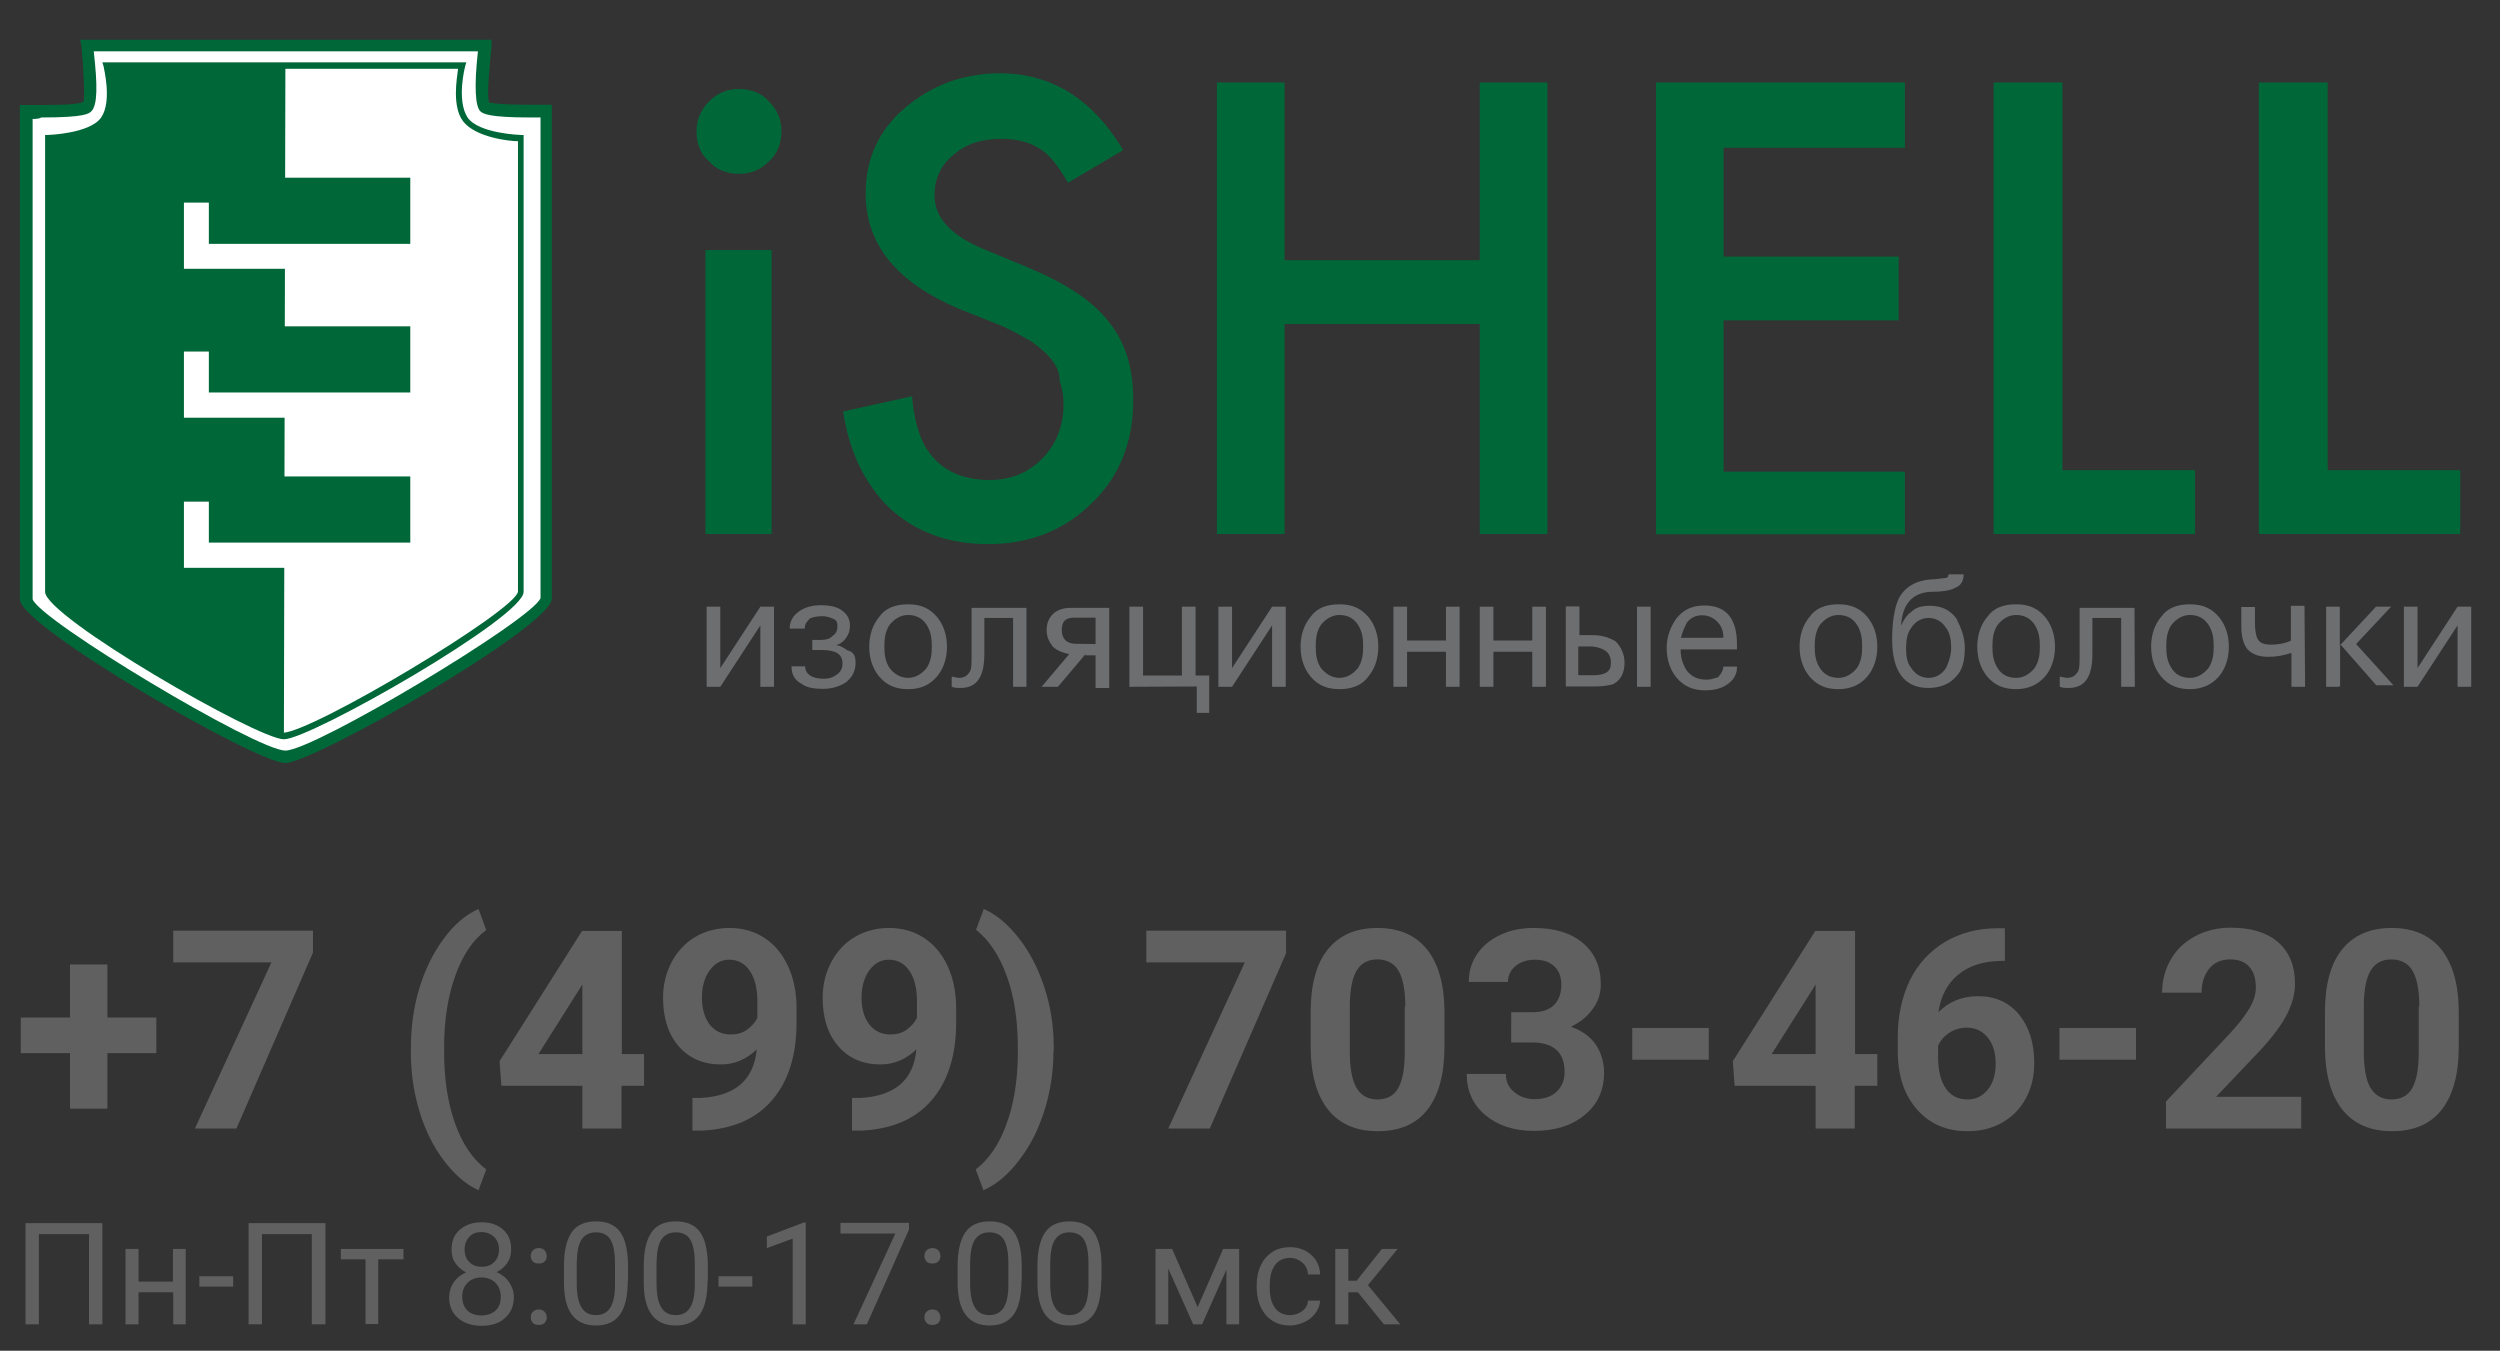 <?xml version="1.0" encoding="UTF-8"?> <!-- Generator: Adobe Illustrator 26.3.1, SVG Export Plug-In . SVG Version: 6.00 Build 0) --> <svg xmlns:dc="http://purl.org/dc/elements/1.1/" xmlns:rdf="http://www.w3.org/1999/02/22-rdf-syntax-ns#" xmlns:cc="http://creativecommons.org/ns#" xmlns:svg="http://www.w3.org/2000/svg" xmlns="http://www.w3.org/2000/svg" xmlns:xlink="http://www.w3.org/1999/xlink" id="svg2" x="0px" y="0px" viewBox="0 0 842.7 455.3" style="enable-background:new 0 0 842.7 455.3;" xml:space="preserve"><rect x="0" y="0" width="842.7" height="455.3" fill="#333333" stroke="none"/> <style type="text/css"> .st0{fill:#006838;} .st1{fill:#FFFFFF;} .st2{fill:#6D6E70;} .st3{fill:#606060;} </style> <g> <g> <path class="st0" d="M234.8,44.3c0-3.8,1.3-7.2,4.2-10.1c3-3,6.3-4.2,10.1-4.2s7.6,1.3,10.1,4.2c3,3,4.2,6.3,4.2,10.1 s-1.3,7.6-4.2,10.1c-3,3-6.3,4.2-10.1,4.2s-7.6-1.3-10.1-4.2C236.1,51.9,234.8,48.5,234.8,44.3z M260.1,84.3V180h-22.3V84.3H260.1 z"></path> <path class="st0" d="M378.6,50.6l-18.6,11c-3.4-5.9-6.7-10.1-10.1-11.8c-3.4-2.1-7.6-3-12.6-3c-6.3,0-11.8,1.7-16,5.5 c-4.2,3.4-6.3,8-6.3,13.5c0,7.6,5.5,13.5,16.4,18.1l15.2,6.3c12.2,5.1,21.5,11,27,18.1c5.9,7.2,8.4,16,8.4,26.6 c0,13.9-4.6,25.7-13.9,34.6c-9.3,9.3-21.1,13.9-35,13.9c-13.1,0-24-3.8-32.9-11.8c-8.4-8-13.9-19-16-32.9l23.2-5.1 c0.8,8.9,3,15.2,5.5,18.5c4.6,6.7,11.8,9.7,20.7,9.7c7.2,0,13.1-2.5,17.7-7.2c4.6-4.6,7.2-11,7.2-18.1c0-3-0.4-5.5-1.3-8 c0-3.4-1.3-5.5-3-7.6s-3.8-3.8-6.7-5.9c-3-1.7-5.9-3.4-9.7-5.1L323,104c-20.7-8.9-31.2-21.5-31.2-38.8c0-11.4,4.2-21.1,13.1-28.7 s19.4-11.8,32.5-11.8C355,24.9,368.5,33.7,378.6,50.6z"></path> <path class="st0" d="M433,87.7h65.8V27.8h22.8V180h-22.8v-70.8H433V180h-22.8V27.8H433V87.7z"></path> <path class="st0" d="M642.1,49.8H581v36.7h59V108h-59v51h61.1v21.1h-83.9V27.8h83.9V49.8z"></path> <path class="st0" d="M695.2,27.8v130.7h44.7V180H672V27.8H695.2z"></path> <path class="st0" d="M784.6,27.8v130.7h44.7V180h-67.9V27.8H784.6z"></path> </g> <g> <g> <path class="st1" d="M96.1,255.1c-11,0-87.3-46-87.3-53.1c0-7.2,0-164.4,0-164.4s18.5,0.8,20.7-1.3c2.1-2.1,0-20.7,0-20.7h134.1 c0,0-2.1,18.5-0.4,20.7c2.1,2.1,20.7,1.7,20.7,1.7s0,157.2,0,164.4C183.8,209.1,106.7,255.1,96.1,255.1z"></path> <path class="st0" d="M96.1,257.2c-9.7,0-89.4-46-89.4-55.2V35.4h2.1c0,0,2.1,0,5.5,0c11.8,0,13.9-0.8,13.9-1.3 c0.4-1.3,0-11-0.8-19L27,13.4h138.7v2.1c-0.8,8-1.7,17.7-0.8,19c0,0,1.7,0.8,13.5,0.8c3,0,5.5,0,5.5,0h2.1v166.5 C185.9,211.2,105.8,257.2,96.1,257.2z M11,40.1V202c2.5,7.2,75.5,51,85.2,51s83.5-44.3,86-51.4v-162c-0.8,0-2.1,0-3.4,0 c-14.3,0-16-1.3-16.9-2.1c-1.7-1.7-2.1-8.4-0.8-20.2H31.6c1.3,11.4,1.3,18.1-0.8,20.2c-0.8,0.8-2.1,2.1-16.9,2.1 C13.1,40.1,11.8,40.1,11,40.1z"></path> </g> <g> <path class="st1" d="M175.8,60.7c0,34.1,0,133.6,0,138.7c0,6.3-70.4,48.5-80.5,48.5c-9.7,0-79.7-42.2-79.7-48.5 c0-5.5,0-113,0-113V63.2V46.8c0,0,14.8-0.4,19-6.7c4.2-5.9,1.3-18.1,1.3-18.1h59.9H156c0,0-3.4,11.8,1.3,18.1 c4.2,5.9,19,6.7,19,6.7v16.4"></path> <path class="st0" d="M95.7,249.2c-8.9,0-80.5-41.3-80.5-49.7v-154H16c0,0,14.3-0.4,18.1-5.9s0.8-16.9,0.8-17.3L34.5,21h122.7 l-0.4,1.3c0,0-3,11.4,0.8,17.3c3.8,5.5,18.1,5.9,18.1,5.9h0.8v153.9C177.1,207.8,104.6,249.2,95.7,249.2z M16.9,47.6v151.8 c0.4,6.3,68.7,47.6,78.4,47.6s78.8-41.3,79.3-47.6V47.6c-3,0-14.3-1.3-18.5-6.7c-3.8-5.1-2.1-14.3-1.7-17.7H37.5 c0.4,3.4,2.1,12.2-1.7,17.7S20.7,47.6,16.9,47.6z"></path> </g> <path class="st0" d="M95.7,247.9L95.7,247.9C85.6,247.5,16,205.7,16,199.4c0-5.5,0-113,0-113V63.2V46.8c0,0,14.8-0.4,19-6.7 c4.2-5.9,1.3-18.1,1.3-18.1h59.9L95.7,247.9z"></path> <rect x="62" y="68.3" class="st1" width="67.9" height="22.3"></rect> <rect x="62" y="118.5" class="st1" width="67.9" height="22.3"></rect> <rect x="62" y="169.1" class="st1" width="67.9" height="22.3"></rect> <rect x="70.4" y="59.9" class="st0" width="67.9" height="22.3"></rect> <rect x="70.4" y="110" class="st0" width="67.9" height="22.3"></rect> <rect x="70.4" y="160.6" class="st0" width="67.9" height="22.3"></rect> </g> <g> <path class="st2" d="M242.8,231.5h-4.6v-27h4.6v20.7l13.5-20.7h4.6v27h-4.6v-20.7L242.8,231.5z"></path> <path class="st2" d="M288.4,223.4c0,3-1.3,5.1-3.4,6.7c-2.1,1.3-4.6,2.1-7.6,2.1s-5.5-0.4-7.2-1.7c-2.5-1.3-3.4-3.4-3.4-5.9l0,0 h4.6l0,0c0,2.5,2.1,4.2,6.3,4.2c1.7,0,3-0.4,4.2-1.3c1.3-0.8,2.1-2.1,2.1-3.8c0-3.4-2.5-4.6-7.2-4.6h-3v-3.4h3 c1.7,0,3-0.4,3.8-1.3c1.3-0.8,1.7-2.1,1.7-3.4s-0.4-2.1-1.7-2.5c-0.8-0.4-2.1-0.8-3.4-0.8c-2.1,0-3.4,0.4-4.2,0.8 c-0.8,0.8-1.7,1.7-1.7,3v0.4h-5.1v-0.3c0-1.3,0.4-2.5,1.3-3.8c2.1-2.5,5.1-3.8,9.3-3.8c2.5,0,4.6,0.4,6.3,1.3 c2.1,1.3,3.4,3,3.4,5.5c0,1.7-0.4,3-1.3,4.2c-0.8,1.3-2.1,2.1-3.4,2.5c1.3,0,2.5,0.8,3.8,1.7C287.9,219.7,288.4,221.3,288.4,223.4 z"></path> <path class="st2" d="M306.1,232.3c-4.2,0-7.2-1.3-9.7-4.2c-2.1-2.5-3.4-5.9-3.4-10.1s1.3-7.6,3.4-10.1c2.1-3,5.5-4.2,9.7-4.2 s7.2,1.3,9.7,4.2c2.1,2.5,3.4,5.9,3.4,10.1s-1.3,7.6-3.4,10.1C313.2,231,310.3,232.3,306.1,232.3z M306.1,228.5 c2.5,0,4.6-1.3,6.3-3.4c1.3-2.1,1.7-4.2,1.7-7.2s-0.4-5.1-1.7-7.2c-1.3-2.1-3.4-3.4-6.3-3.4c-2.5,0-4.6,1.3-6.3,3.4 c-1.3,2.1-1.7,4.2-1.7,7.2s0.4,5.1,1.7,7.2C301.4,227.2,303.5,228.5,306.1,228.5z"></path> <path class="st2" d="M346.1,231.5h-4.6v-23.2h-9.7v12.2c0,7.6-2.5,11.4-8,11.4c-0.8,0-2.1,0-3-0.4v-3.4c0.8,0,1.7,0.4,2.5,0.4 c1.7,0,3-0.8,3.8-2.5c0.4-0.8,0.4-3,0.4-5.5v-15.6H346v26.6H346.1z"></path> <path class="st2" d="M365.9,220.5l-9.3,11h-5.5l9.3-11c-2.1-0.4-4.2-1.3-5.5-2.5c-1.3-1.7-2.1-3.4-2.1-5.5c0-2.5,0.8-4.2,2.1-5.5 c1.3-1.3,3.4-2.1,5.9-2.1h13.1v27h-4.6v-11h-3.4V220.5z M369.3,217.1v-8.9h-7.2c-3,0-4.2,1.3-4.2,4.2s1.7,4.6,4.6,4.6L369.3,217.1 L369.3,217.1z"></path> <path class="st2" d="M380.7,231.5v-27h4.6v23.2h13.1v-23.2h4.6v23.2h4.6v12.6h-4.2v-8.9L380.7,231.5L380.7,231.5z"></path> <path class="st2" d="M415.3,231.5h-4.6v-27h4.6v20.7l13.5-20.7h4.6v27h-4.6v-20.7L415.3,231.5z"></path> <path class="st2" d="M451.5,232.3c-4.2,0-7.2-1.3-9.7-4.2c-2.1-2.5-3.4-5.9-3.4-10.1s1.3-7.6,3.4-10.1c2.1-3,5.5-4.2,9.7-4.2 s7.2,1.3,9.7,4.2c2.1,2.5,3.4,5.9,3.4,10.1s-1.3,7.6-3.4,10.1C459.1,231,455.7,232.3,451.5,232.3z M451.5,228.5 c2.5,0,4.6-1.3,6.3-3.4c1.3-2.1,1.7-4.2,1.7-7.2s-0.4-5.1-1.7-7.2c-1.3-2.1-3.4-3.4-6.3-3.4c-2.5,0-4.6,1.3-6.3,3.4 c-1.3,2.1-1.7,4.2-1.7,7.2s0.4,5.1,1.7,7.2C446.9,227.2,449,228.5,451.5,228.5z"></path> <path class="st2" d="M474.3,231.5h-4.6v-27h4.6v11.4h13.1v-11.4h4.6v27h-4.6v-11.8h-13.1V231.5z"></path> <path class="st2" d="M503.4,231.5h-4.6v-27h4.6v11.4h13.1v-11.4h4.6v27h-4.6v-11.8h-13.1V231.5z"></path> <path class="st2" d="M547.6,223.4c0,3.4-1.3,5.9-3.8,7.2c-1.3,0.4-3.4,0.8-6.3,0.8h-9.7v-27h4.6v9.7h4.6c3,0,5.5,0.8,7.6,2.1 C546.4,218,547.6,220.5,547.6,223.4z M543,223.4c0-2.1-0.8-3.4-2.1-4.2c-1.3-0.8-3-1.3-5.1-1.3H532v9.7h5.5c1.7,0,3-0.4,3.8-0.8 C542.6,226,543,225.1,543,223.4z M551.8,204.5h4.6v27h-4.6V204.5z"></path> <path class="st2" d="M580.9,224.7h4.6v0.4c0,1.3-0.4,2.5-1.3,3.8c-2.1,2.5-5.1,3.8-9.3,3.8s-7.2-1.3-9.7-4.2 c-2.1-2.5-3.4-5.9-3.4-10.1c0-3.8,1.3-7.2,3.4-10.1c2.5-3,5.5-4.2,9.3-4.2c7.2,0,11,4.2,11,13.1v1.7h-19c0,3,0.8,5.1,2.1,7.2 c1.7,2.1,3.8,3,6.7,3c1.3,0,2.5-0.4,3.8-0.8C580.1,227.2,580.9,226,580.9,224.7L580.9,224.7z M566.6,215h14.3v-0.4 c0-2.1-0.8-3.8-2.1-5.1c-1.3-1.3-3-2.1-5.1-2.1s-3.8,0.8-5.1,2.5C567.9,211.2,567,213.3,566.6,215z"></path> <path class="st2" d="M619.7,232.3c-4.2,0-7.2-1.3-9.7-4.2c-2.1-2.5-3.4-5.9-3.4-10.1s1.3-7.6,3.4-10.1c2.1-3,5.5-4.2,9.7-4.2 s7.2,1.3,9.7,4.2c2.1,2.5,3.4,5.9,3.4,10.1s-1.3,7.6-3.4,10.1C626.9,231,623.5,232.3,619.7,232.3z M619.7,228.5 c2.5,0,4.6-1.3,6.3-3.4c1.3-2.1,1.7-4.2,1.7-7.2s-0.4-5.1-1.7-7.2s-3.4-3.4-6.3-3.4c-2.5,0-4.6,1.3-6.3,3.4 c-1.3,2.1-1.7,4.2-1.7,7.2s0.4,5.1,1.7,7.2S616.8,228.5,619.7,228.5z"></path> <path class="st2" d="M662.3,218.4c0,4.2-0.8,7.6-3,9.7c-2.1,2.5-5.5,3.8-9.3,3.8c-8,0-12.2-5.5-12.2-16.4c0-5.9,0.8-10.5,2.1-13.5 c2.1-4.2,5.9-6.3,11-6.7c2.1,0,3.4-0.4,4.2-0.4c1.3,0,1.7-0.4,1.7-1.3h5.1c0,2.1-0.8,3.8-3,4.6c-1.3,0.8-4.2,1.3-8.4,1.3 c-5.9,0.4-9.3,4.2-9.7,11.4l0,0c0.8-1.7,1.7-3.4,3.4-4.6c1.7-1.7,3.8-2.1,6.3-2.1c3.8,0,6.7,1.3,8.9,4.2 C661,211.6,662.3,214.6,662.3,218.4z M657.7,218.4c0-2.5-0.4-5.1-1.7-6.7c-1.3-2.1-3.4-3.4-5.9-3.4s-4.6,1.3-5.9,3.4 c-1.3,1.7-1.7,4.2-1.7,6.7c0,3,0.4,5.1,1.7,6.7c1.3,2.1,3.4,3.4,5.9,3.4s4.6-1.3,5.9-3.4C656.8,223.4,657.7,220.9,657.7,218.4z"></path> <path class="st2" d="M679.6,232.3c-4.2,0-7.2-1.3-9.7-4.2c-2.1-2.5-3.4-5.9-3.4-10.1s1.3-7.6,3.4-10.1c2.1-3,5.5-4.2,9.7-4.2 s7.2,1.3,9.7,4.2c2.1,2.5,3.4,5.9,3.4,10.1s-1.3,7.6-3.4,10.1C686.7,231,683.4,232.3,679.6,232.3z M679.6,228.5 c2.5,0,4.6-1.3,6.3-3.4c1.3-2.1,1.7-4.2,1.7-7.2s-0.4-5.1-1.7-7.2s-3.4-3.4-6.3-3.4c-2.5,0-4.6,1.3-6.3,3.4 c-1.3,2.1-1.7,4.2-1.7,7.2s0.4,5.1,1.7,7.2C674.5,227.2,676.6,228.5,679.6,228.5z"></path> <path class="st2" d="M719.6,231.5H715v-23.2h-9.7v12.2c0,7.6-2.5,11.4-8,11.4c-0.8,0-2.1,0-3-0.4v-3.4c0.8,0,1.7,0.4,2.5,0.4 c1.7,0,3-0.8,3.8-2.5c0.4-0.8,0.4-3,0.4-5.5v-15.6h18.5L719.6,231.5L719.6,231.5z"></path> <path class="st2" d="M738.2,232.3c-4.2,0-7.2-1.3-9.7-4.2c-2.1-2.5-3.4-5.9-3.4-10.1s1.3-7.6,3.4-10.1c2.1-3,5.5-4.2,9.7-4.2 s7.2,1.3,9.7,4.2c2.1,2.5,3.4,5.9,3.4,10.1s-1.3,7.6-3.4,10.1C745.3,231,742,232.3,738.2,232.3z M738.2,228.5 c2.5,0,4.6-1.3,6.3-3.4c1.3-2.1,1.7-4.2,1.7-7.2s-0.4-5.1-1.7-7.2s-3.4-3.4-6.3-3.4c-2.5,0-4.6,1.3-6.3,3.4 c-1.3,2.1-1.7,4.2-1.7,7.2s0.4,5.1,1.7,7.2C733.1,227.2,735.2,228.5,738.2,228.5z"></path> <path class="st2" d="M777,231.5h-4.6v-11.4c-2.5,0.8-5.1,1.3-7.6,1.3c-3.4,0-5.5-0.8-7.2-2.5c-1.3-1.7-2.1-4.2-2.1-7.6v-6.7h4.6 v5.1c0,3,0.4,4.6,0.8,5.5c0.8,1.7,2.5,2.1,4.6,2.1c2.5,0,4.6-0.4,6.7-1.3v-11.8h4.6L777,231.5L777,231.5z"></path> <path class="st2" d="M788.3,231.5h-4.2v-27h4.6v13.1l12.2-13.1h5.1l-11.8,12.6l12.6,13.9H801l-12.2-13.9v14.3h-0.5V231.5z"></path> <path class="st2" d="M814.9,231.5h-4.6v-27h4.6v20.7l13.5-20.7h4.6v27h-4.6v-20.7L814.9,231.5z"></path> </g> </g> <g> <path class="st3" d="M36.2,343h16.5v12H36.2v18.7H23.6V355H7v-12h16.6v-17.9h12.6V343z"></path> <path class="st3" d="M105.5,321.1l-25.8,59.3h-14l25.8-56H58.4v-10.7h47.1V321.1z"></path> <path class="st3" d="M138.5,353.3c0-7,0.9-13.7,2.8-20c1.9-6.3,4.6-11.9,8.2-16.8c3.6-4.9,7.6-8.3,11.8-10.1l2.6,7.1 c-4.5,3.3-7.9,8.4-10.4,15.3c-2.5,6.9-3.8,15-3.8,24.2v1.4c0,9.3,1.2,17.3,3.7,24.3s6,12.1,10.5,15.5l-2.6,7 c-4.2-1.9-8-5.2-11.6-9.9c-3.6-4.7-6.3-10.2-8.2-16.3c-1.9-6.2-2.9-12.6-3-19.3V353.3z"></path> <path class="st3" d="M209.5,355.3h7.6v10.7h-7.6v14.4h-13.2v-14.4h-27.3l-0.6-8.3l27.8-43.9h13.4V355.3z M181.5,355.3h14.8v-23.5 l-0.9,1.5L181.5,355.3z"></path> <path class="st3" d="M255.1,353.7c-3.5,3.4-7.5,5.1-12.1,5.1c-5.9,0-10.6-2-14.2-6.1c-3.5-4-5.3-9.5-5.3-16.4c0-4.4,1-8.4,2.9-12 c1.9-3.6,4.6-6.5,8-8.5c3.4-2,7.3-3,11.5-3c4.4,0,8.3,1.1,11.7,3.3c3.4,2.2,6.1,5.4,8,9.5c1.9,4.1,2.9,8.8,2.9,14.2v4.9 c0,11.1-2.8,19.9-8.3,26.2c-5.5,6.4-13.4,9.7-23.5,10.2l-3.3,0v-11l2.9,0C247.9,369.4,254.1,364,255.1,353.7z M246.3,348.7 c2.1,0,4-0.5,5.5-1.6c1.5-1.1,2.7-2.4,3.5-4v-5.5c0-4.5-0.9-8-2.6-10.4c-1.7-2.5-4-3.7-6.9-3.7c-2.7,0-4.8,1.2-6.6,3.6 c-1.7,2.4-2.6,5.5-2.6,9.1c0,3.6,0.8,6.6,2.5,9C240.9,347.5,243.2,348.7,246.3,348.7z"></path> <path class="st3" d="M308.9,353.7c-3.5,3.4-7.5,5.1-12.1,5.1c-5.9,0-10.6-2-14.2-6.1c-3.5-4-5.3-9.5-5.3-16.4c0-4.4,1-8.4,2.9-12 c1.9-3.6,4.6-6.5,8-8.5c3.4-2,7.3-3,11.5-3c4.4,0,8.3,1.1,11.7,3.3c3.4,2.2,6.1,5.4,8,9.5c1.9,4.1,2.9,8.8,2.9,14.2v4.9 c0,11.1-2.8,19.9-8.3,26.2c-5.5,6.4-13.4,9.7-23.5,10.2l-3.3,0v-11l2.9,0C301.7,369.4,308,364,308.9,353.7z M300.1,348.7 c2.1,0,4-0.5,5.5-1.6c1.5-1.1,2.7-2.4,3.5-4v-5.5c0-4.5-0.9-8-2.6-10.4c-1.7-2.5-4-3.7-6.9-3.7c-2.7,0-4.8,1.2-6.6,3.6 c-1.7,2.4-2.6,5.5-2.6,9.1c0,3.6,0.8,6.6,2.5,9C294.7,347.5,297.1,348.7,300.1,348.7z"></path> <path class="st3" d="M355.1,354.3c0,6.9-1,13.5-3,19.9c-2,6.4-4.8,12-8.6,16.9c-3.7,4.9-7.7,8.2-12,10.1l-2.6-7 c4.3-3.3,7.8-8.3,10.3-15.1c2.5-6.8,3.8-14.6,3.9-23.5v-2.4c0-9.1-1.2-17.2-3.7-24.1c-2.5-7-6-12.2-10.4-15.7l2.6-7 c4.2,1.8,8.1,5.1,11.8,9.8c3.7,4.7,6.5,10.2,8.6,16.5s3.1,12.8,3.2,19.6V354.3z"></path> <path class="st3" d="M433.6,321.1l-25.8,59.3h-14l25.8-56h-33.2v-10.7h47.1V321.1z"></path> <path class="st3" d="M486.9,352.8c0,9.2-1.9,16.3-5.7,21.2s-9.4,7.3-16.8,7.3c-7.3,0-12.8-2.4-16.7-7.2c-3.8-4.8-5.8-11.7-5.9-20.6 v-12.3c0-9.3,1.9-16.4,5.8-21.2c3.9-4.8,9.4-7.2,16.7-7.2c7.3,0,12.8,2.4,16.7,7.2c3.8,4.8,5.8,11.6,5.9,20.6V352.8z M473.7,339.3 c0-5.5-0.8-9.6-2.3-12.1c-1.5-2.5-3.9-3.8-7.1-3.8c-3.1,0-5.4,1.2-6.9,3.6c-1.5,2.4-2.3,6.2-2.4,11.3v16.2c0,5.4,0.7,9.5,2.2,12.1 c1.5,2.6,3.9,4,7.1,4c3.2,0,5.6-1.3,7-3.8s2.2-6.4,2.2-11.6V339.3z"></path> <path class="st3" d="M509.3,341.2h7.1c3.4,0,5.8-0.8,7.5-2.5c1.6-1.7,2.4-3.9,2.4-6.7c0-2.7-0.8-4.8-2.4-6.3 c-1.6-1.5-3.8-2.2-6.6-2.2c-2.5,0-4.7,0.7-6.4,2.1c-1.7,1.4-2.6,3.2-2.6,5.4h-13.2c0-3.5,0.9-6.6,2.8-9.4s4.5-4.9,7.9-6.5 c3.4-1.6,7.1-2.3,11.2-2.3c7.1,0,12.6,1.7,16.6,5.1c4,3.4,6,8,6,13.9c0,3.1-0.9,5.9-2.8,8.4c-1.9,2.6-4.3,4.5-7.3,5.9 c3.8,1.3,6.6,3.4,8.4,6c1.8,2.7,2.8,5.9,2.8,9.5c0,5.9-2.2,10.7-6.5,14.2c-4.3,3.6-10,5.4-17.2,5.4c-6.7,0-12.1-1.8-16.3-5.3 c-4.2-3.5-6.3-8.2-6.3-13.9h13.2c0,2.5,0.9,4.6,2.8,6.1c1.9,1.6,4.2,2.4,6.9,2.4c3.1,0,5.6-0.8,7.4-2.5c1.8-1.7,2.7-3.9,2.7-6.6 c0-6.7-3.7-10-11-10h-7V341.2z"></path> <path class="st3" d="M576,357.2h-25.8v-10.7H576V357.2z"></path> <path class="st3" d="M625.2,355.3h7.6v10.7h-7.6v14.4H612v-14.4h-27.3l-0.6-8.3l27.8-43.9h13.4V355.3z M597.2,355.3H612v-23.5 l-0.9,1.5L597.2,355.3z"></path> <path class="st3" d="M675.8,313v10.9h-1.3c-6,0.1-10.8,1.6-14.5,4.7s-5.8,7.2-6.6,12.6c3.5-3.6,8-5.4,13.4-5.4 c5.8,0,10.4,2.1,13.8,6.2c3.4,4.2,5.1,9.6,5.1,16.4c0,4.3-0.9,8.3-2.8,11.8c-1.9,3.5-4.5,6.2-8,8.2s-7.3,2.9-11.7,2.9 c-7,0-12.7-2.4-17-7.3s-6.5-11.4-6.5-19.6v-4.8c0-7.2,1.4-13.6,4.1-19.2c2.7-5.5,6.7-9.8,11.8-12.9c5.1-3,11-4.6,17.8-4.6H675.8z M662.9,346.4c-2.1,0-4.1,0.6-5.8,1.7c-1.7,1.1-3,2.6-3.8,4.4v4c0,4.4,0.9,7.9,2.6,10.4c1.7,2.5,4.2,3.7,7.3,3.7 c2.8,0,5.1-1.1,6.9-3.4c1.8-2.2,2.6-5.1,2.6-8.7c0-3.6-0.9-6.6-2.7-8.8C668.2,347.5,665.9,346.4,662.9,346.4z"></path> <path class="st3" d="M720,357.2h-25.8v-10.7H720V357.2z"></path> <path class="st3" d="M775.8,380.4h-45.7v-9.1l21.6-23c3-3.2,5.2-6.1,6.6-8.5c1.4-2.4,2.1-4.7,2.1-6.9c0-3-0.7-5.3-2.2-7 c-1.5-1.7-3.6-2.5-6.4-2.5c-3,0-5.4,1-7.1,3.1c-1.7,2.1-2.6,4.8-2.6,8.1h-13.3c0-4.1,1-7.8,2.9-11.1c1.9-3.4,4.7-6,8.2-7.9 c3.5-1.9,7.6-2.9,12-2.9c6.9,0,12.2,1.6,16,4.9c3.8,3.3,5.7,8,5.7,14c0,3.3-0.9,6.7-2.6,10.1c-1.7,3.4-4.6,7.4-8.8,12l-15.2,16 h28.7V380.4z"></path> <path class="st3" d="M828.8,352.8c0,9.2-1.9,16.3-5.7,21.2s-9.4,7.3-16.8,7.3c-7.3,0-12.8-2.4-16.7-7.2c-3.8-4.8-5.8-11.7-5.9-20.6 v-12.3c0-9.3,1.9-16.4,5.8-21.2c3.9-4.8,9.4-7.2,16.7-7.2c7.3,0,12.8,2.4,16.7,7.2c3.8,4.8,5.8,11.6,5.9,20.6V352.8z M815.5,339.3 c0-5.5-0.8-9.6-2.3-12.1c-1.5-2.5-3.9-3.8-7.1-3.8c-3.1,0-5.4,1.2-6.9,3.6c-1.5,2.4-2.3,6.2-2.4,11.3v16.2c0,5.4,0.7,9.5,2.2,12.1 c1.5,2.6,3.9,4,7.1,4c3.2,0,5.6-1.3,7-3.8s2.2-6.4,2.2-11.6V339.3z"></path> <path class="st3" d="M34.5,446.4h-4.5v-30.4H13.1v30.4H8.6v-34.1h25.9V446.4z"></path> <path class="st3" d="M62.7,446.4h-4.3v-10.8H46.7v10.8h-4.4V421h4.4v11h11.6v-11h4.3V446.4z"></path> <path class="st3" d="M78.7,433.7H67.2v-3.5h11.4V433.7z"></path> <path class="st3" d="M109.6,446.4h-4.5v-30.4H88.3v30.4h-4.5v-34.1h25.9V446.4z"></path> <path class="st3" d="M136,424.5h-8.5v21.8h-4.3v-21.8h-8.3V421H136V424.5z"></path> <path class="st3" d="M172.3,421.2c0,1.7-0.4,3.2-1.3,4.5s-2.1,2.4-3.6,3.1c1.8,0.8,3.2,1.9,4.2,3.4s1.6,3.1,1.6,5c0,3-1,5.3-3,7.1 s-4.6,2.6-7.9,2.6c-3.3,0-5.9-0.9-7.9-2.6s-3-4.1-3-7c0-1.8,0.5-3.5,1.5-5s2.4-2.6,4.2-3.4c-1.5-0.8-2.7-1.8-3.6-3.1 s-1.3-2.8-1.3-4.5c0-2.9,0.9-5.2,2.8-6.8s4.3-2.5,7.3-2.5c3,0,5.4,0.8,7.3,2.5S172.3,418.3,172.3,421.2z M168.8,437.1 c0-1.9-0.6-3.5-1.8-4.7s-2.8-1.8-4.7-1.8s-3.5,0.6-4.7,1.8s-1.8,2.8-1.8,4.7s0.6,3.5,1.7,4.6s2.7,1.7,4.8,1.7c2,0,3.6-0.6,4.8-1.7 S168.8,439,168.8,437.1z M162.3,415.3c-1.7,0-3.1,0.5-4.1,1.6s-1.6,2.5-1.6,4.3c0,1.7,0.5,3.1,1.6,4.2s2.4,1.6,4.2,1.6 s3.1-0.5,4.2-1.6s1.6-2.5,1.6-4.2s-0.5-3.1-1.6-4.2S163.9,415.3,162.3,415.3z"></path> <path class="st3" d="M178.9,444.1c0-0.8,0.2-1.4,0.7-1.9s1.1-0.8,2-0.8s1.6,0.3,2,0.8s0.7,1.1,0.7,1.9c0,0.7-0.2,1.3-0.7,1.8 s-1.1,0.7-2,0.7s-1.6-0.2-2-0.7S178.9,444.8,178.9,444.1z M178.9,423.4c0-0.8,0.2-1.4,0.7-1.9s1.1-0.8,2-0.8s1.6,0.3,2,0.8 s0.7,1.1,0.7,1.9c0,0.7-0.2,1.3-0.7,1.8s-1.1,0.7-2,0.7s-1.6-0.2-2-0.7S178.9,424.1,178.9,423.4z"></path> <path class="st3" d="M211.6,431.8c0,5.1-0.9,8.9-2.6,11.3s-4.4,3.7-8.1,3.7c-3.6,0-6.3-1.2-8.1-3.6s-2.7-6-2.7-10.8v-5.8 c0-5,0.9-8.7,2.6-11.2s4.5-3.7,8.2-3.7c3.7,0,6.4,1.2,8.1,3.5s2.6,6,2.7,10.9V431.8z M207.3,425.9c0-3.7-0.5-6.3-1.5-8 s-2.7-2.5-4.9-2.5c-2.2,0-3.8,0.8-4.9,2.5s-1.5,4.2-1.6,7.7v6.9c0,3.7,0.5,6.4,1.6,8.2s2.7,2.6,4.9,2.6c2.1,0,3.7-0.8,4.8-2.5 s1.6-4.3,1.6-7.8V425.9z"></path> <path class="st3" d="M238.5,431.8c0,5.1-0.9,8.9-2.6,11.3s-4.4,3.7-8.1,3.7c-3.6,0-6.3-1.2-8.1-3.6s-2.7-6-2.7-10.8v-5.8 c0-5,0.9-8.7,2.6-11.2s4.5-3.7,8.2-3.7c3.7,0,6.4,1.2,8.1,3.5s2.6,6,2.7,10.9V431.8z M234.2,425.9c0-3.7-0.5-6.3-1.5-8 s-2.7-2.5-4.9-2.5c-2.2,0-3.8,0.8-4.9,2.5s-1.5,4.2-1.6,7.7v6.9c0,3.7,0.5,6.4,1.6,8.2s2.7,2.6,4.9,2.6c2.1,0,3.7-0.8,4.8-2.5 s1.6-4.3,1.6-7.8V425.9z"></path> <path class="st3" d="M253.6,433.7h-11.4v-3.5h11.4V433.7z"></path> <path class="st3" d="M271.6,446.4h-4.4v-28.9l-8.7,3.2v-3.9l12.4-4.7h0.7V446.4z"></path> <path class="st3" d="M306.3,414.7l-14.1,31.7h-4.5l14.1-30.6h-18.5v-3.6h23.1V414.7z"></path> <path class="st3" d="M311.6,444.1c0-0.8,0.2-1.4,0.7-1.9s1.1-0.8,2-0.8s1.6,0.3,2,0.8s0.7,1.1,0.7,1.9c0,0.7-0.2,1.3-0.7,1.8 s-1.1,0.7-2,0.7s-1.6-0.2-2-0.7S311.6,444.8,311.6,444.1z M311.6,423.4c0-0.8,0.2-1.4,0.7-1.9s1.1-0.8,2-0.8s1.6,0.3,2,0.8 s0.7,1.1,0.7,1.9c0,0.7-0.2,1.3-0.7,1.8s-1.1,0.7-2,0.7s-1.6-0.2-2-0.7S311.6,424.1,311.6,423.4z"></path> <path class="st3" d="M344.3,431.8c0,5.1-0.9,8.9-2.6,11.3s-4.4,3.7-8.1,3.7c-3.6,0-6.3-1.2-8.1-3.6s-2.7-6-2.7-10.8v-5.8 c0-5,0.9-8.7,2.6-11.2s4.5-3.7,8.2-3.7c3.7,0,6.4,1.2,8.1,3.5s2.6,6,2.7,10.9V431.8z M339.9,425.9c0-3.7-0.5-6.3-1.5-8 s-2.7-2.5-4.9-2.5c-2.2,0-3.8,0.8-4.9,2.5s-1.5,4.2-1.6,7.7v6.9c0,3.7,0.5,6.4,1.6,8.2s2.7,2.6,4.9,2.6c2.1,0,3.7-0.8,4.8-2.5 s1.6-4.3,1.6-7.8V425.9z"></path> <path class="st3" d="M371.2,431.8c0,5.1-0.9,8.9-2.6,11.3s-4.4,3.7-8.1,3.7c-3.6,0-6.3-1.2-8.1-3.6s-2.7-6-2.7-10.8v-5.8 c0-5,0.9-8.7,2.6-11.2s4.5-3.7,8.2-3.7c3.7,0,6.4,1.2,8.1,3.5s2.6,6,2.7,10.9V431.8z M366.9,425.9c0-3.7-0.5-6.3-1.5-8 s-2.7-2.5-4.9-2.5c-2.2,0-3.8,0.8-4.9,2.5s-1.5,4.2-1.6,7.7v6.9c0,3.7,0.5,6.4,1.6,8.2s2.7,2.6,4.9,2.6c2.1,0,3.7-0.8,4.8-2.5 s1.6-4.3,1.6-7.8V425.9z"></path> <path class="st3" d="M403.7,440.6l8.6-19.6h5.4v25.4h-4.3v-18.4l-8.2,18.4h-3l-8.4-18.8v18.8h-4.3V421h5.6L403.7,440.6z"></path> <path class="st3" d="M434.9,443.3c1.5,0,2.9-0.5,4.1-1.4s1.8-2.1,1.9-3.5h4.1c-0.1,1.5-0.6,2.8-1.5,4.1s-2.2,2.4-3.7,3.1 s-3.2,1.2-4.9,1.2c-3.5,0-6.2-1.2-8.2-3.5s-3.1-5.5-3.1-9.5v-0.7c0-2.5,0.5-4.7,1.4-6.6s2.2-3.4,3.9-4.5s3.7-1.6,6-1.6 c2.8,0,5.2,0.9,7.1,2.6s2.9,3.9,3,6.6h-4.1c-0.1-1.6-0.7-3-1.9-4s-2.5-1.6-4.1-1.6c-2.2,0-3.9,0.8-5.1,2.4s-1.8,3.9-1.8,6.9v0.8 c0,2.9,0.6,5.2,1.8,6.8S432.7,443.3,434.9,443.3z"></path> <path class="st3" d="M457.7,435.6h-3.2v10.8h-4.4V421h4.4v10.7h2.8l8.5-10.7h5.3l-10,12.2l10.9,13.2h-5.5L457.7,435.6z"></path> </g> </svg> 